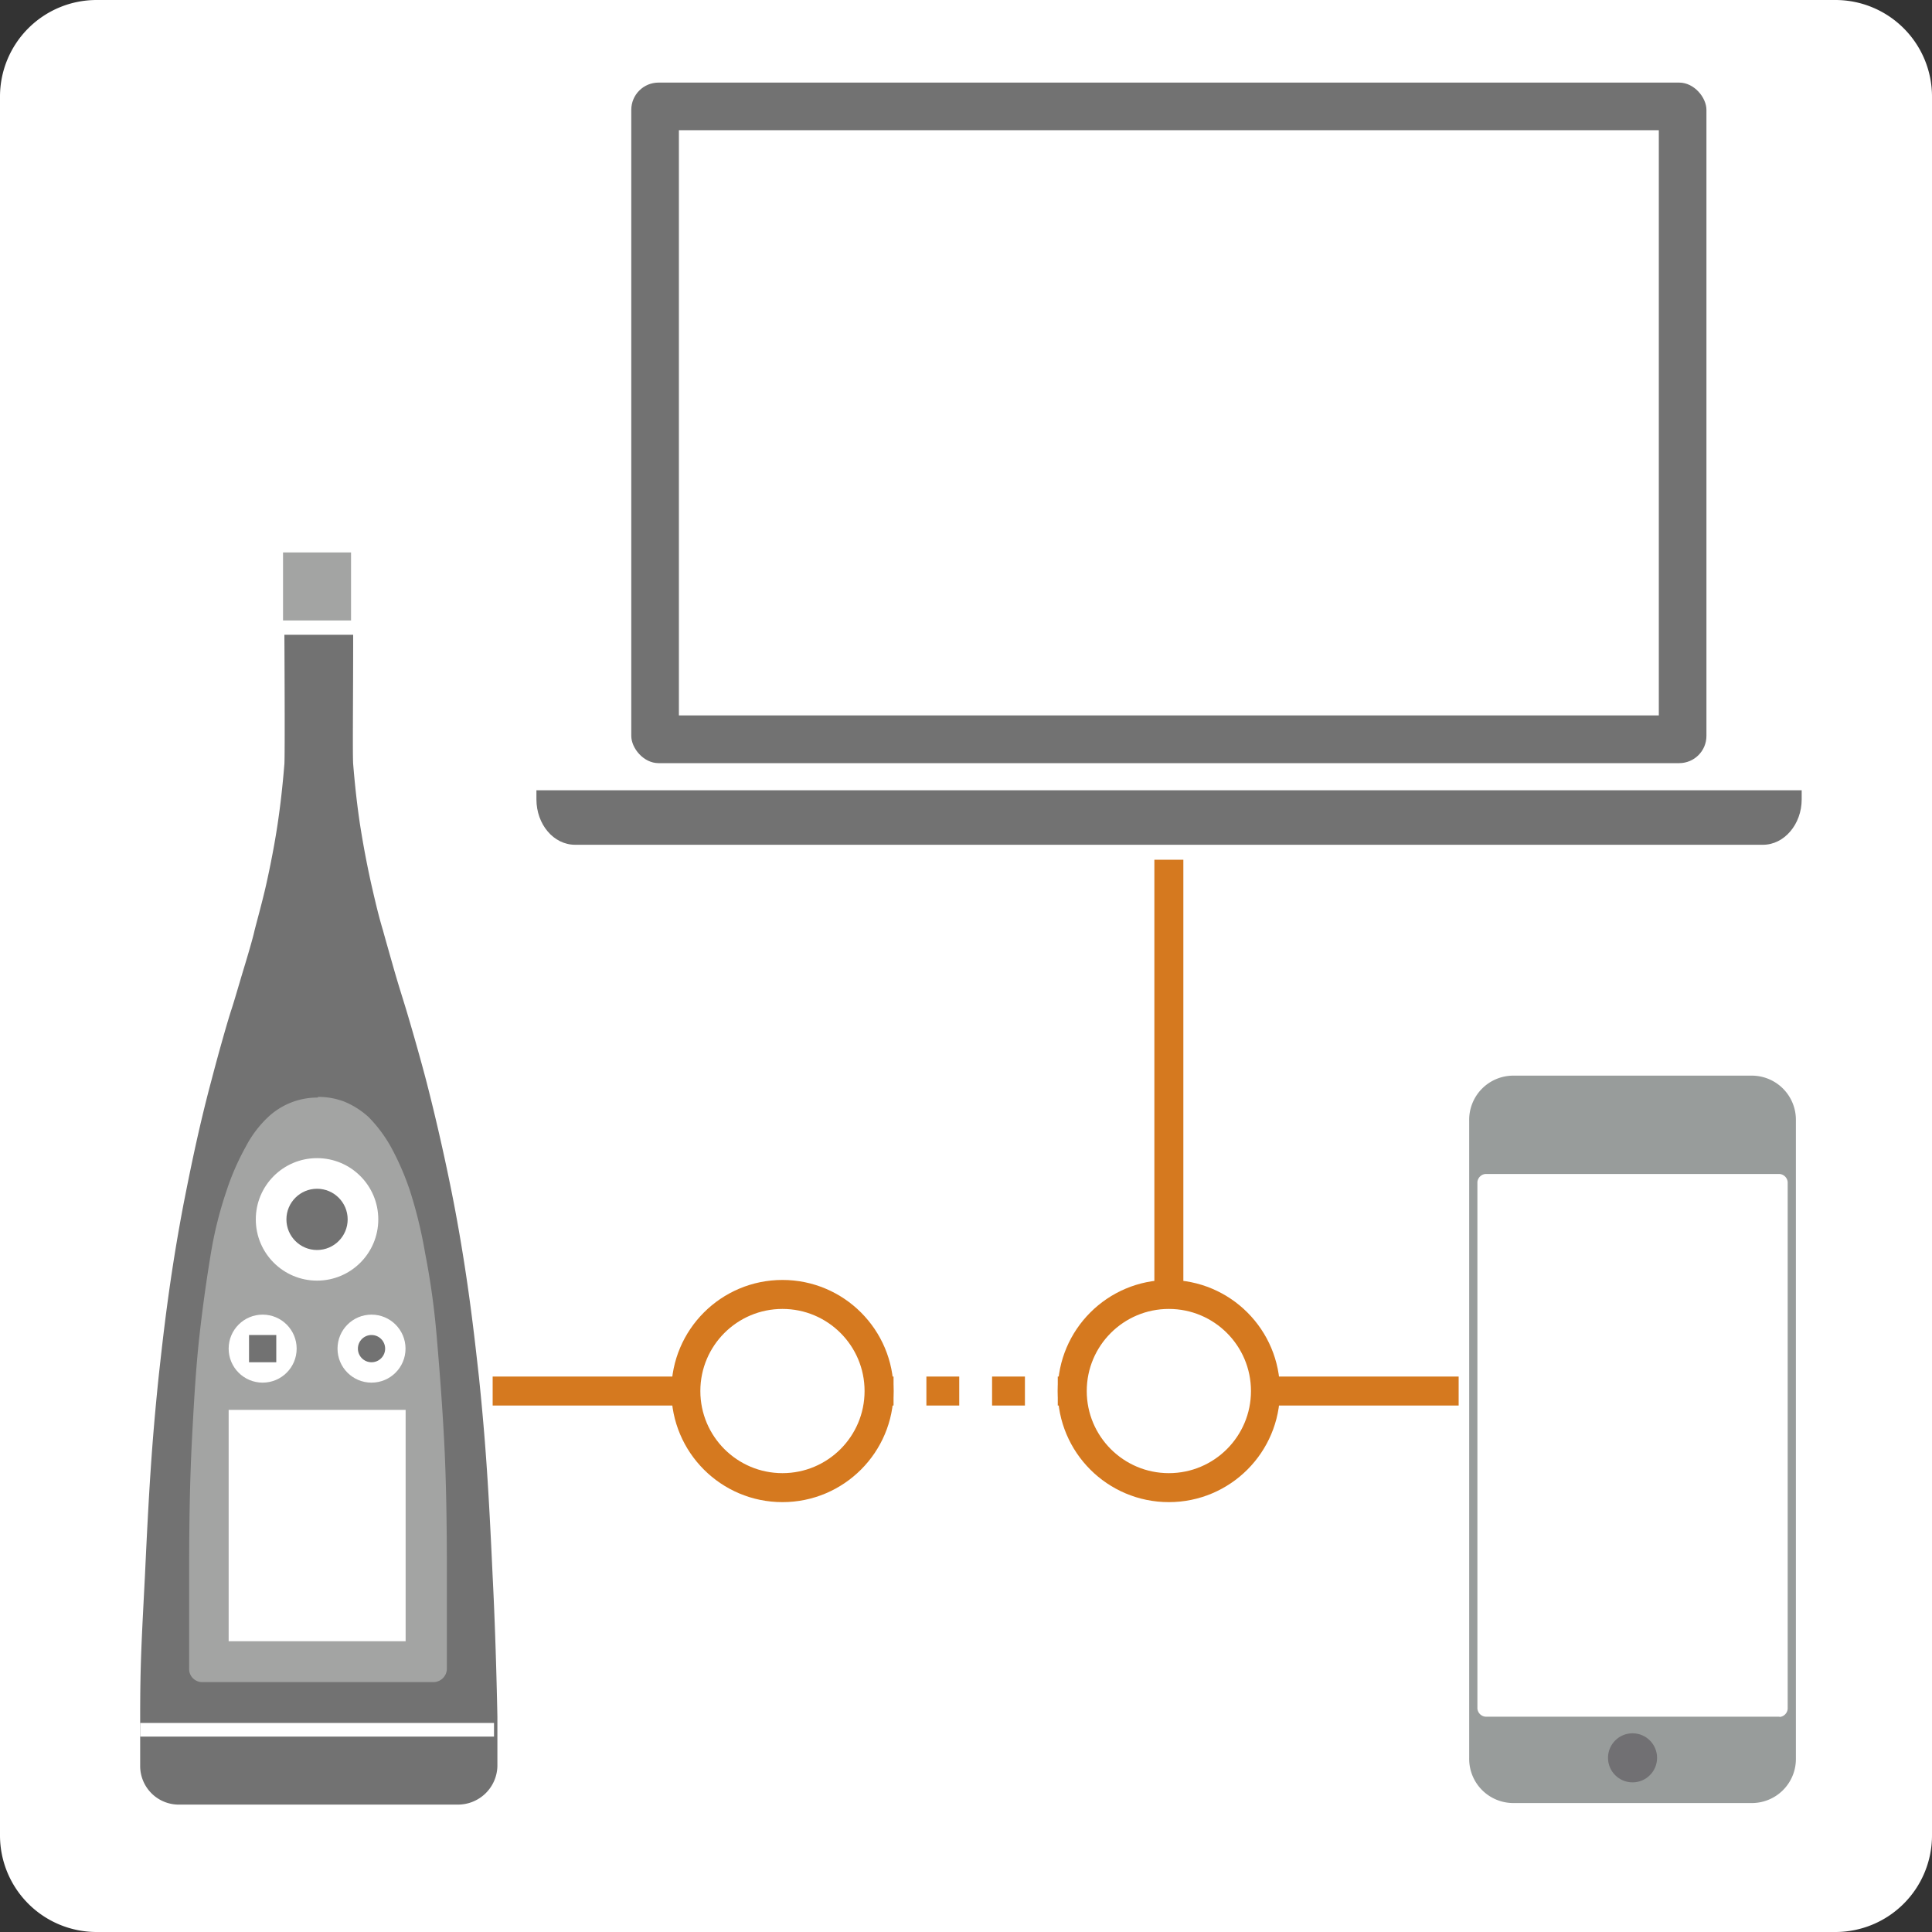 <?xml version="1.0" encoding="utf-8"?>
<svg id="e2da837a-6adf-44fe-80c5-f110c2c66abb" data-name="Layer 1" xmlns="http://www.w3.org/2000/svg" width="200" height="200" viewBox="0 0 200 200" MadCap:fileTags="Content Status.Not Applicable" xmlns:MadCap="http://www.madcapsoftware.com/Schemas/MadCap.xsd">
    <rect x="0" y="0" width="200" height="200" fill="#333333" stroke="none"/>
    <title>connect-devices-remotely</title>
    <path d="M190,200H10A10,10,0,0,1,0,190V10A10,10,0,0,1,10,0H190a10,10,0,0,1,10,10V190A10,10,0,0,1,190,200Z" style="fill:#fff" />
    <circle cx="121" cy="144" r="10" style="fill:none;stroke:#d5791f;stroke-miterlimit:10;stroke-width:3px" />
    <circle cx="81" cy="144" r="10" style="fill:none;stroke:#d5791f;stroke-miterlimit:10;stroke-width:3px" />
    <line x1="121" y1="134" x2="121" y2="89" style="fill:none;stroke:#d5791f;stroke-miterlimit:10;stroke-width:3px" />
    <line x1="131" y1="144" x2="151" y2="144" style="fill:none;stroke:#d5791f;stroke-miterlimit:10;stroke-width:3px" />
    <line x1="91" y1="144" x2="92.5" y2="144" style="fill:none;stroke:#d5791f;stroke-miterlimit:10;stroke-width:3px" />
    <line x1="95.9" y1="144" x2="107.8" y2="144" style="fill:none;stroke:#d5791f;stroke-miterlimit:10;stroke-width:3px;stroke-dasharray:3.4,3.4" />
    <line x1="109.5" y1="144" x2="111" y2="144" style="fill:none;stroke:#d5791f;stroke-miterlimit:10;stroke-width:3px" />
    <line x1="51" y1="144" x2="71" y2="144" style="fill:none;stroke:#d5791f;stroke-miterlimit:10;stroke-width:3px" />
    <rect x="65.35" y="8.55" width="111.3" height="70.45" rx="2.82" style="fill:#727272" />
    <rect x="70.28" y="13.48" width="101.44" height="60.58" style="fill:#fff" />
    <path d="M186.51,81.81v.94c0,2.59-1.82,4.7-4,4.7H59.53c-2.22,0-4-2.11-4-4.7v-.94Z" style="fill:#727272" />
    <path d="M18.66,186.81a4,4,0,0,1-4.15-3.95v-5.14c0-5.42.14-7.75.49-14.51.42-9,.71-13.74,1.41-20.57.49-4.44,1.13-10.36,2.61-18.1.56-2.82,1.48-7.54,2.88-12.75.78-3,1.7-6.2,2.05-7.26s.7-2.33,1.34-4.44,1-3.45,1.05-3.73c.36-1.41.78-2.89,1.2-4.72.63-2.82,1-5,1.2-6.34.28-1.9.49-3.67.7-6.2.07-1.06,0-13.39,0-13.39h7.12c0,6.56-.07,12.33,0,13.39.21,2.53.42,4.3.7,6.2.21,1.34.57,3.52,1.2,6.34.42,1.83.77,3.31,1.2,4.72.07.28.49,1.76,1.05,3.73s1,3.31,1.34,4.44,1.27,4.3,2.05,7.26c1.33,5.14,2.32,9.86,2.88,12.75,1.48,7.74,2.12,13.73,2.61,18.1.7,6.83,1,11.62,1.41,20.57.35,6.76.49,14.51.49,14.51v5.14a4.08,4.08,0,0,1-4.15,3.95Z" style="fill:#727272" />
    <rect x="29.3" y="57.19" width="7.04" height="7.04" style="fill:#a3a4a3" />
    <path d="M32.89,113.55a7.57,7.57,0,0,1,2.75.49,8.58,8.58,0,0,1,2.54,1.62,14.59,14.59,0,0,1,2.25,3,28,28,0,0,1,2,4.58A46.62,46.62,0,0,1,44,129.68a79.12,79.12,0,0,1,1.2,8.59c.28,3.24.57,6.91.78,10.92s.28,8.6.28,13.53v10a1.4,1.4,0,0,1-1.34,1.41h-24a1.35,1.35,0,0,1-1.34-1.41v-9.93c0-5,.07-9.44.28-13.53s.42-7.68.78-10.92.77-6.06,1.19-8.59a40.47,40.47,0,0,1,1.62-6.48,26.29,26.29,0,0,1,2-4.58,11.5,11.5,0,0,1,2.25-3A7.46,7.46,0,0,1,33,113.62h-.07Z" style="fill:#a3a4a3" />
    <rect x="23.67" y="145.95" width="18.32" height="23.95" style="fill:#fff" />
    <rect x="14.51" y="178.36" width="36.63" height="1.41" style="fill:#fff" />
    <circle cx="32.82" cy="126.23" r="6.34" style="fill:#fff" />
    <circle cx="32.82" cy="126.23" r="3.17" style="fill:#727272" />
    <circle cx="38.46" cy="139.61" r="3.52" style="fill:#fff" />
    <circle cx="38.46" cy="139.61" r="1.41" style="fill:#727272" />
    <circle cx="27.19" cy="139.61" r="3.52" style="fill:#fff" />
    <rect x="25.78" y="138.2" width="2.82" height="2.82" style="fill:#727272" />
    <path d="M185.9,116a4.56,4.56,0,0,0-4.64-4.65H156.74a4.57,4.57,0,0,0-4.65,4.65V182a4.57,4.57,0,0,0,4.65,4.65h24.52a4.56,4.56,0,0,0,4.65-4.64Z" style="fill:#fff" />
    <path d="M185.91,116a4.57,4.57,0,0,0-4.65-4.65H156.74a4.57,4.57,0,0,0-4.65,4.65V182a4.57,4.57,0,0,0,4.65,4.65h24.52a4.56,4.56,0,0,0,4.65-4.64Zm-1.69,61.71H153.78a.92.92,0,0,1-.84-.84V122.37a.92.92,0,0,1,.84-.84h30.44a.92.92,0,0,1,.84.84V176.9A.92.92,0,0,1,184.22,177.74Z" style="fill:#989c9b" />
    <circle cx="169" cy="181.97" r="2.54" style="fill:#717073" />
</svg>

